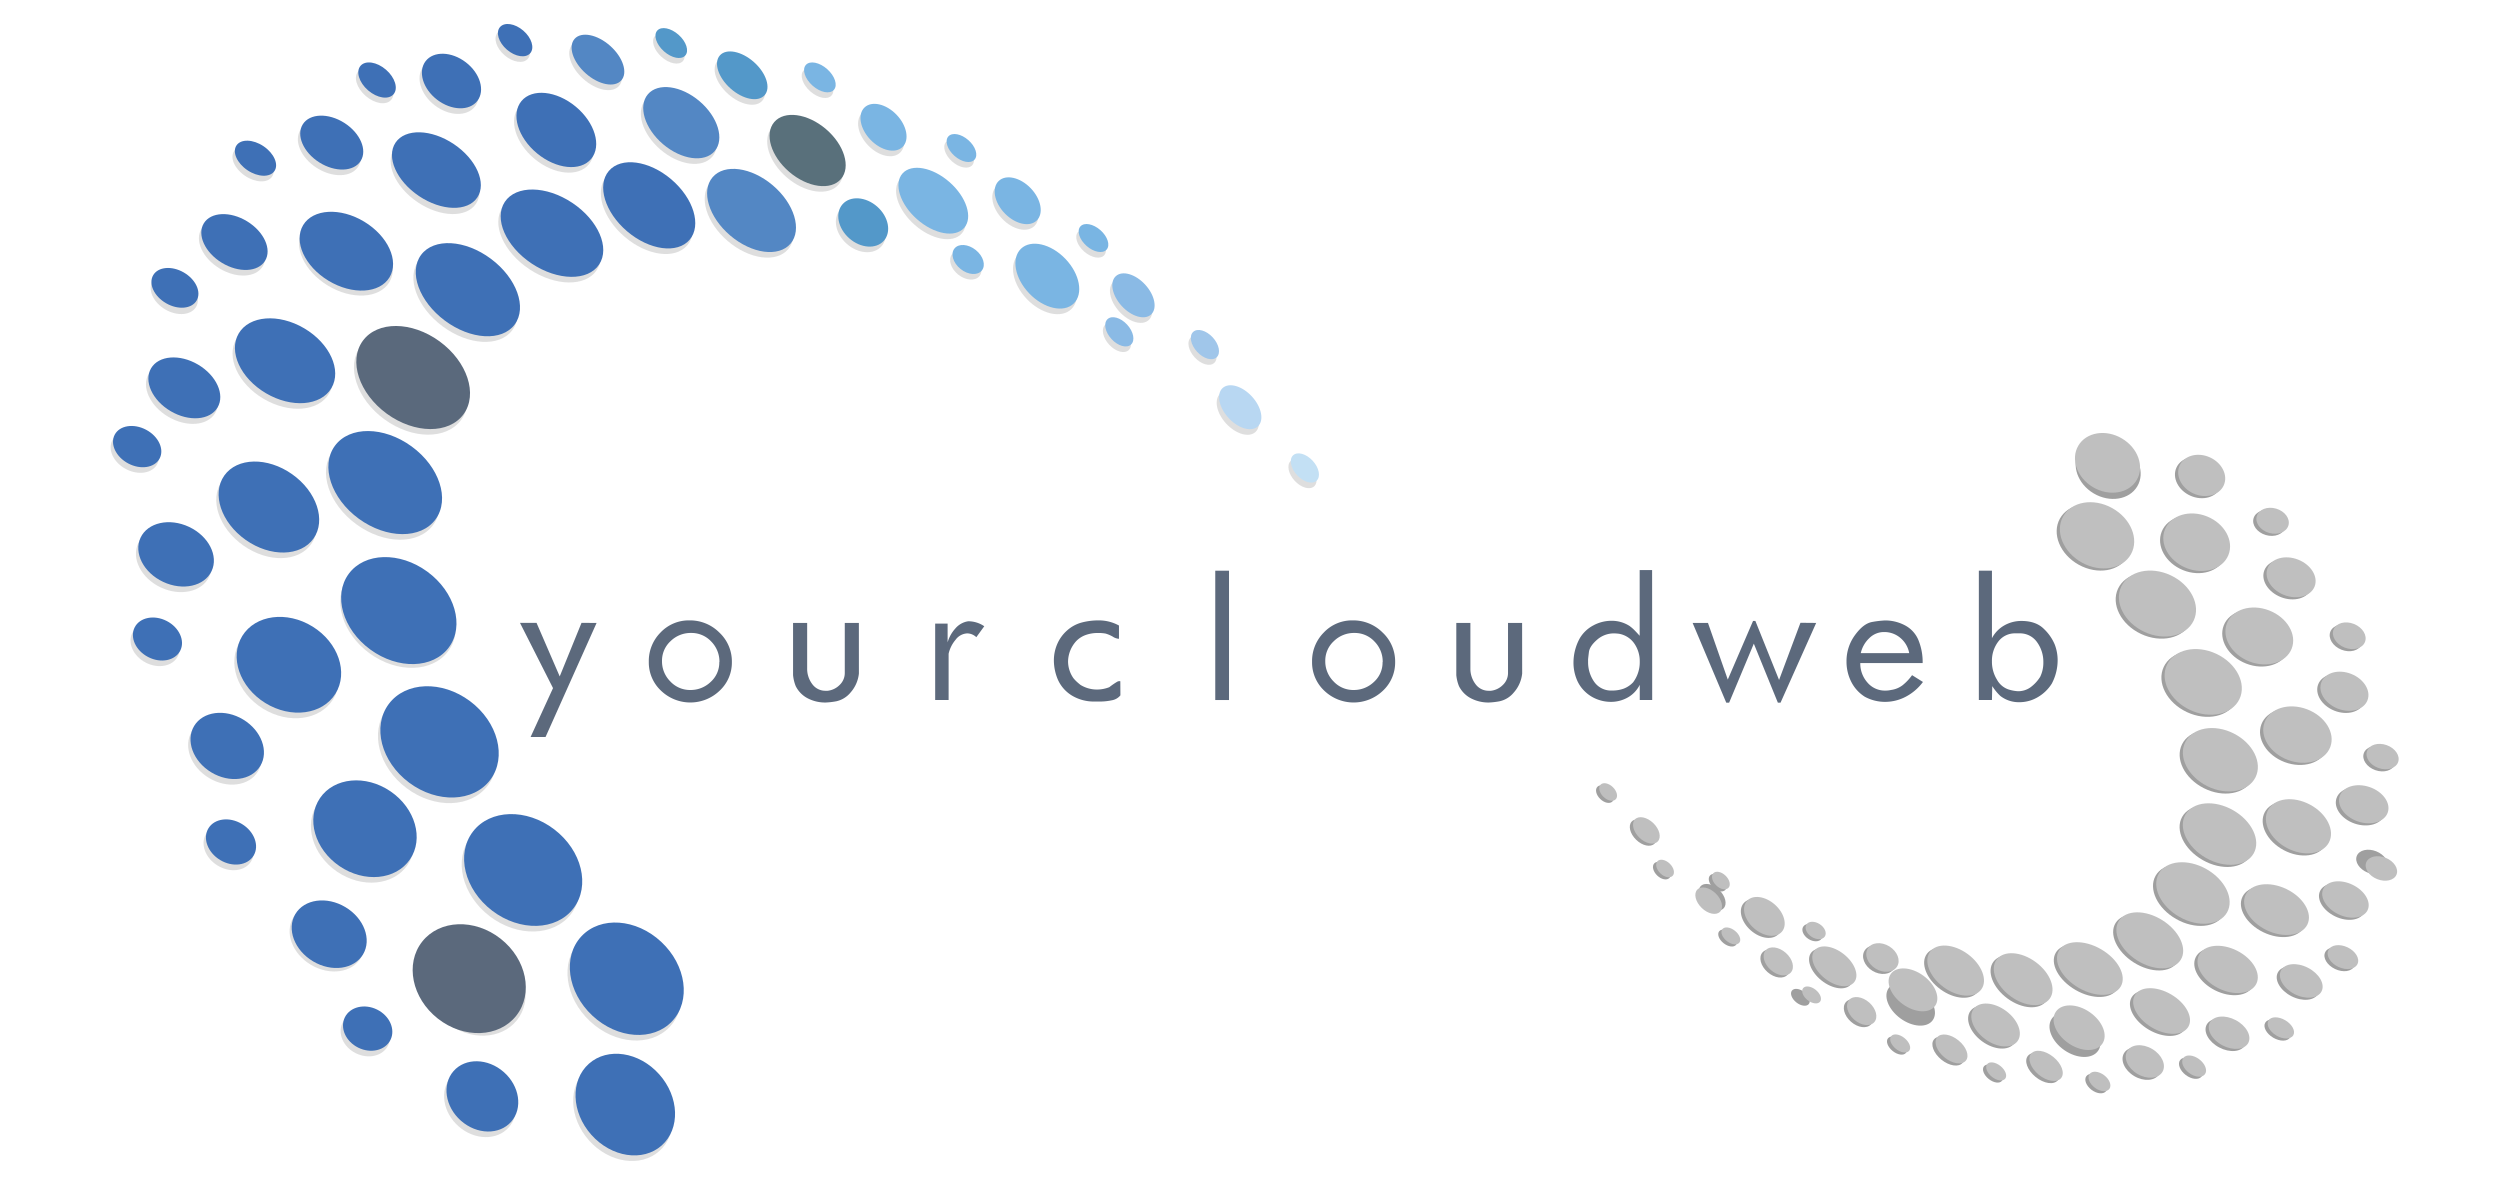 <svg id="Laag_1" data-name="Laag 1" xmlns="http://www.w3.org/2000/svg" viewBox="0 0 874.46 412.13"><defs><style>.cls-1{opacity:0.8;}.cls-2{fill:#d6d6d6;}.cls-3{fill:#3e70b6;}.cls-4{fill:#5b697c;}.cls-5{fill:#5a697c;}.cls-6{fill:#5387c4;}.cls-7{fill:#59707b;}.cls-8{fill:#7ab5e3;}.cls-9{fill:#5398c9;}.cls-10{fill:#79b5e3;}.cls-11{fill:#8abae5;}.cls-12{fill:#a0c6ea;}.cls-13{fill:#c3e0f4;}.cls-14{fill:#b8d7f2;}.cls-15{fill:#5c697c;}.cls-16{fill:#9f9f9f;}.cls-17{fill:#bfbfbf;}</style></defs><g class="cls-1"><ellipse class="cls-2" cx="218.42" cy="344.29" rx="17.65" ry="21.73" transform="translate(-182.21 268.55) rotate(-46.9)"/><ellipse class="cls-2" cx="166.05" cy="345.14" rx="15.99" ry="18.85" transform="translate(-207.88 262.25) rotate(-51.81)"/><ellipse class="cls-2" cx="182.16" cy="306.26" rx="17.89" ry="22.12" transform="translate(-171.81 265.22) rotate(-52.64)"/><ellipse class="cls-2" cx="126.83" cy="291.85" rx="15.83" ry="19.04" transform="translate(-185.73 232.08) rotate(-55.69)"/><ellipse class="cls-2" cx="100.23" cy="234.51" rx="15.72" ry="19.17" transform="translate(-151.9 196.14) rotate(-58.21)"/><ellipse class="cls-2" cx="78.65" cy="262.87" rx="10.79" ry="13.52" transform="translate(-186.98 194.11) rotate(-58.83)"/><ellipse class="cls-2" cx="79.96" cy="296.48" rx="7.36" ry="9.23" transform="translate(-215.1 211.45) rotate(-58.83)"/><ellipse class="cls-2" cx="127.78" cy="361.73" rx="7.43" ry="8.9" transform="translate(-253.06 315.44) rotate(-63.61)"/><ellipse class="cls-2" cx="114.32" cy="328.71" rx="11.04" ry="13.78" transform="matrix(0.51, -0.86, 0.86, 0.51, -226.58, 258.67)"/><ellipse class="cls-2" cx="167.9" cy="385.45" rx="11.34" ry="13.42" transform="translate(-232.43 256.99) rotate(-48.67)"/><ellipse class="cls-2" cx="217.89" cy="388.33" rx="15.9" ry="19.14" transform="translate(-203.07 243.18) rotate(-41.68)"/><ellipse class="cls-2" cx="152.9" cy="261.46" rx="17.79" ry="22.16" transform="translate(-148.08 227.59) rotate(-53.26)"/><ellipse class="cls-2" cx="54.24" cy="225.49" rx="7.09" ry="8.95" transform="translate(-170.94 169.98) rotate(-62.63)"/><ellipse class="cls-2" cx="138.66" cy="215.57" rx="16.88" ry="21.73" transform="matrix(0.59, -0.81, 0.81, 0.59, -117.18, 199.99)"/><ellipse class="cls-2" cx="60.76" cy="195.87" rx="10.63" ry="13.73" transform="translate(-142.35 167.55) rotate(-64.83)"/><ellipse class="cls-2" cx="93.23" cy="179.32" rx="14.07" ry="19.1" transform="translate(-107.05 152.2) rotate(-54.82)"/><ellipse class="cls-2" cx="133.9" cy="170.78" rx="15.66" ry="21.8" transform="translate(-82.98 178.33) rotate(-53.9)"/><ellipse class="cls-2" cx="143.69" cy="134.03" rx="15.66" ry="21.8" transform="translate(-49.27 171.15) rotate(-53.9)"/><ellipse class="cls-2" cx="98.88" cy="128.14" rx="13.18" ry="18.82" transform="translate(-61.73 148.19) rotate(-59.46)"/><ellipse class="cls-2" cx="63.64" cy="137.62" rx="9.45" ry="13.5" transform="translate(-87.23 122.51) rotate(-59.46)"/><ellipse class="cls-2" cx="47.15" cy="158.17" rx="6.67" ry="8.89" transform="translate(-114.62 125.43) rotate(-61.96)"/><ellipse class="cls-2" cx="60.97" cy="102.86" rx="6.24" ry="8.84" transform="translate(-58.6 103.63) rotate(-59.71)"/><ellipse class="cls-2" cx="81.17" cy="86.62" rx="8.49" ry="12.56" transform="translate(-35.07 110.7) rotate(-58.56)"/><ellipse class="cls-2" cx="120.31" cy="89.81" rx="12.07" ry="17.65" transform="matrix(0.52, -0.86, 0.86, 0.52, -18.8, 146.3)"/><ellipse class="cls-2" cx="162.82" cy="103.3" rx="13.48" ry="20.4" transform="translate(-17.29 172.15) rotate(-53.31)"/><ellipse class="cls-2" cx="151.82" cy="61.46" rx="10.94" ry="17.22" transform="matrix(0.56, -0.83, 0.83, 0.56, 16.16, 153.23)"/><ellipse class="cls-2" cx="192.24" cy="83.54" rx="12.77" ry="19.8" transform="translate(16.23 197.36) rotate(-56.38)"/><ellipse class="cls-2" cx="88.53" cy="57.31" rx="5.05" ry="8.01" transform="translate(-8.49 98.66) rotate(-56)"/><ellipse class="cls-2" cx="115.21" cy="51.85" rx="8.18" ry="11.98" transform="translate(9.66 121.28) rotate(-57.57)"/><ellipse class="cls-2" cx="193.75" cy="47.4" rx="10.61" ry="15.84" transform="translate(33.69 166.42) rotate(-50.38)"/><ellipse class="cls-2" cx="157.08" cy="30.3" rx="8.25" ry="11.41" transform="translate(37.45 136.5) rotate(-52.51)"/><ellipse class="cls-2" cx="131.06" cy="29.97" rx="4.78" ry="7.62" transform="translate(22.7 109.55) rotate(-49.18)"/><ellipse class="cls-2" cx="179.35" cy="16.01" rx="4.39" ry="6.99" transform="translate(49.99 141.26) rotate(-49.18)"/><ellipse class="cls-2" cx="226.25" cy="73.77" rx="11.93" ry="18.56" transform="translate(23.38 198.16) rotate(-49.57)"/><ellipse class="cls-2" cx="262.03" cy="75.56" rx="11.51" ry="17.91" transform="translate(34.59 226.03) rotate(-49.57)"/><ellipse class="cls-2" cx="237.46" cy="44.86" rx="9.86" ry="15.34" transform="translate(49.32 196.53) rotate(-49.57)"/><ellipse class="cls-2" cx="281.65" cy="54.59" rx="9.86" ry="15.34" transform="translate(57.45 233.59) rotate(-49.57)"/><ellipse class="cls-2" cx="325.63" cy="72.17" rx="8.63" ry="14.38" transform="translate(55.94 268.41) rotate(-48.54)"/><ellipse class="cls-2" cx="208.32" cy="22.81" rx="6.44" ry="10.93" transform="translate(52.74 163.21) rotate(-48.31)"/><ellipse class="cls-2" cx="258.79" cy="28.29" rx="6.17" ry="10.47" transform="translate(65.55 202.73) rotate(-48.31)"/><ellipse class="cls-2" cx="233.96" cy="17.01" rx="3.86" ry="6.56" transform="translate(65.65 180.41) rotate(-48.31)"/><ellipse class="cls-2" cx="285.94" cy="29.04" rx="3.86" ry="6.56" transform="translate(74.09 223.26) rotate(-48.31)"/><ellipse class="cls-2" cx="335.47" cy="53.74" rx="3.67" ry="6.12" transform="translate(73.09 269.57) rotate(-48.54)"/><ellipse class="cls-2" cx="381.64" cy="85.22" rx="3.67" ry="6.12" transform="translate(65.1 314.81) rotate(-48.54)"/><ellipse class="cls-2" cx="308.2" cy="46.46" rx="6.32" ry="9.59" transform="translate(53.72 226.43) rotate(-43.84)"/><ellipse class="cls-2" cx="355.14" cy="72.17" rx="6.32" ry="9.59" transform="translate(49 266.11) rotate(-43.84)"/><ellipse class="cls-2" cx="365.49" cy="98.55" rx="8.75" ry="13.3" transform="translate(33.62 280.63) rotate(-43.84)"/><ellipse class="cls-2" cx="395.62" cy="105.23" rx="5.55" ry="9.11" transform="translate(33.29 295.77) rotate(-42.63)"/><ellipse class="cls-2" cx="420.63" cy="122.5" rx="3.72" ry="6.05" transform="translate(28.25 317.38) rotate(-42.65)"/><ellipse class="cls-2" cx="390.69" cy="118.04" rx="3.72" ry="6.05" transform="translate(23.36 295.91) rotate(-42.65)"/><ellipse class="cls-2" cx="455.6" cy="165.66" rx="3.72" ry="6.05" transform="translate(8.26 352.48) rotate(-42.65)"/><ellipse class="cls-2" cx="432.96" cy="144.37" rx="5.55" ry="9.11" transform="translate(16.65 331.41) rotate(-42.63)"/><ellipse class="cls-2" cx="301.09" cy="79.76" rx="7.39" ry="9.64" transform="translate(42 252.65) rotate(-48.55)"/><ellipse class="cls-2" cx="337.83" cy="92.75" rx="4.25" ry="6.14" transform="translate(53.81 297.84) rotate(-51.19)"/></g><ellipse class="cls-3" cx="219.25" cy="342.33" rx="17.65" ry="21.73" transform="translate(-180.52 268.53) rotate(-46.9)"/><ellipse class="cls-4" cx="164.12" cy="342.33" rx="17.77" ry="20.94" transform="translate(-206.4 259.66) rotate(-51.81)"/><ellipse class="cls-3" cx="183" cy="304.3" rx="17.89" ry="22.12" transform="translate(-169.92 265.11) rotate(-52.64)"/><ellipse class="cls-3" cx="127.66" cy="289.89" rx="15.83" ry="19.04" transform="translate(-183.74 231.92) rotate(-55.69)"/><ellipse class="cls-3" cx="101.06" cy="232.54" rx="15.72" ry="19.17" transform="translate(-149.84 195.92) rotate(-58.21)"/><ellipse class="cls-3" cx="79.48" cy="260.91" rx="10.79" ry="13.52" transform="translate(-184.9 193.88) rotate(-58.83)"/><ellipse class="cls-3" cx="80.8" cy="294.52" rx="7.36" ry="9.23" transform="translate(-213.02 211.21) rotate(-58.83)"/><ellipse class="cls-3" cx="128.61" cy="359.77" rx="7.43" ry="8.9" transform="translate(-250.84 315.09) rotate(-63.61)"/><ellipse class="cls-3" cx="115.15" cy="326.75" rx="11.04" ry="13.78" transform="translate(-224.49 258.43) rotate(-59.21)"/><ellipse class="cls-3" cx="168.73" cy="383.49" rx="11.34" ry="13.42" transform="translate(-230.67 256.95) rotate(-48.67)"/><ellipse class="cls-3" cx="218.72" cy="386.37" rx="15.9" ry="19.14" transform="translate(-201.56 243.24) rotate(-41.68)"/><ellipse class="cls-3" cx="153.74" cy="259.5" rx="17.79" ry="22.16" transform="translate(-146.17 227.47) rotate(-53.26)"/><ellipse class="cls-3" cx="55.07" cy="223.53" rx="7.09" ry="8.95" transform="translate(-168.75 169.66) rotate(-62.63)"/><ellipse class="cls-3" cx="139.5" cy="213.6" rx="16.88" ry="21.73" transform="translate(-115.25 199.86) rotate(-53.77)"/><ellipse class="cls-3" cx="61.59" cy="193.91" rx="10.63" ry="13.73" transform="translate(-140.1 167.18) rotate(-64.83)"/><ellipse class="cls-3" cx="94.06" cy="177.36" rx="14.07" ry="19.1" transform="translate(-105.1 152.05) rotate(-54.82)"/><ellipse class="cls-3" cx="134.74" cy="168.82" rx="15.66" ry="21.8" transform="translate(-81.05 178.2) rotate(-53.9)"/><ellipse class="cls-5" cx="144.52" cy="132.07" rx="15.66" ry="21.8" transform="translate(-47.34 171.01) rotate(-53.9)"/><ellipse class="cls-3" cx="99.71" cy="126.18" rx="13.18" ry="18.82" transform="translate(-59.63 147.95) rotate(-59.46)"/><ellipse class="cls-3" cx="64.48" cy="135.66" rx="9.45" ry="13.5" transform="translate(-85.13 122.27) rotate(-59.46)"/><ellipse class="cls-3" cx="47.98" cy="156.21" rx="6.67" ry="8.89" transform="translate(-112.45 125.13) rotate(-61.96)"/><ellipse class="cls-3" cx="61.8" cy="100.9" rx="6.24" ry="8.84" transform="matrix(0.5, -0.86, 0.86, 0.5, -56.49, 103.38)"/><ellipse class="cls-3" cx="82.01" cy="84.66" rx="8.49" ry="12.56" transform="translate(-33 110.47) rotate(-58.56)"/><ellipse class="cls-3" cx="121.14" cy="87.85" rx="12.07" ry="17.65" transform="translate(-16.71 146.07) rotate(-58.84)"/><ellipse class="cls-3" cx="163.66" cy="101.34" rx="13.48" ry="20.4" transform="translate(-15.39 172.02) rotate(-53.31)"/><ellipse class="cls-3" cx="152.66" cy="59.5" rx="10.94" ry="17.22" transform="translate(18.15 153.06) rotate(-56.12)"/><ellipse class="cls-3" cx="193.08" cy="81.58" rx="12.77" ry="19.8" transform="translate(18.23 197.18) rotate(-56.38)"/><ellipse class="cls-3" cx="89.37" cy="55.35" rx="5.05" ry="8.01" transform="translate(-6.5 98.48) rotate(-56)"/><ellipse class="cls-3" cx="116.04" cy="49.89" rx="8.18" ry="11.98" transform="translate(11.7 121.07) rotate(-57.57)"/><ellipse class="cls-3" cx="194.58" cy="45.44" rx="10.61" ry="15.84" transform="translate(35.51 166.36) rotate(-50.38)"/><ellipse class="cls-3" cx="157.92" cy="28.33" rx="8.25" ry="11.41" transform="translate(39.33 136.4) rotate(-52.51)"/><ellipse class="cls-3" cx="131.89" cy="28" rx="4.78" ry="7.62" transform="translate(24.48 109.5) rotate(-49.18)"/><ellipse class="cls-3" cx="180.19" cy="14.05" rx="4.39" ry="6.99" transform="translate(51.76 141.22) rotate(-49.18)"/><ellipse class="cls-3" cx="227.08" cy="71.81" rx="11.93" ry="18.56" transform="translate(25.16 198.11) rotate(-49.57)"/><ellipse class="cls-6" cx="262.87" cy="73.6" rx="11.51" ry="17.91" transform="translate(36.38 225.98) rotate(-49.57)"/><ellipse class="cls-6" cx="238.29" cy="42.9" rx="9.86" ry="15.34" transform="translate(51.11 196.48) rotate(-49.57)"/><ellipse class="cls-7" cx="282.48" cy="52.63" rx="9.86" ry="15.34" transform="translate(59.24 233.54) rotate(-49.57)"/><ellipse class="cls-8" cx="326.46" cy="70.21" rx="8.63" ry="14.38" transform="translate(57.69 268.37) rotate(-48.54)"/><ellipse class="cls-6" cx="209.15" cy="20.85" rx="6.44" ry="10.93" transform="translate(54.48 163.17) rotate(-48.31)"/><ellipse class="cls-9" cx="259.62" cy="26.33" rx="6.17" ry="10.47" transform="translate(67.29 202.7) rotate(-48.31)"/><ellipse class="cls-9" cx="234.79" cy="15.05" rx="3.86" ry="6.56" transform="translate(67.4 180.38) rotate(-48.31)"/><ellipse class="cls-8" cx="286.78" cy="27.07" rx="3.86" ry="6.56" transform="translate(75.83 223.22) rotate(-48.31)"/><ellipse class="cls-8" cx="336.3" cy="51.77" rx="3.67" ry="6.12" transform="translate(74.84 269.53) rotate(-48.54)"/><ellipse class="cls-10" cx="382.48" cy="83.26" rx="3.67" ry="6.12" transform="translate(66.85 314.77) rotate(-48.54)"/><ellipse class="cls-8" cx="309.03" cy="44.5" rx="6.32" ry="9.59" transform="translate(55.32 226.46) rotate(-43.84)"/><ellipse class="cls-8" cx="355.97" cy="70.21" rx="6.32" ry="9.59" transform="translate(50.59 266.14) rotate(-43.84)"/><ellipse class="cls-8" cx="366.33" cy="96.59" rx="8.75" ry="13.3" transform="translate(35.21 280.66) rotate(-43.84)"/><ellipse class="cls-11" cx="396.45" cy="103.27" rx="5.55" ry="9.11" transform="translate(34.84 295.82) rotate(-42.63)"/><ellipse class="cls-12" cx="421.47" cy="120.54" rx="3.72" ry="6.05" transform="translate(29.8 317.43) rotate(-42.65)"/><ellipse class="cls-11" cx="391.52" cy="116.07" rx="3.72" ry="6.05" transform="translate(24.91 295.96) rotate(-42.65)"/><ellipse class="cls-13" cx="456.43" cy="163.7" rx="3.72" ry="6.05" transform="translate(9.81 352.53) rotate(-42.65)"/><ellipse class="cls-14" cx="433.8" cy="142.41" rx="5.55" ry="9.11" transform="translate(18.2 331.46) rotate(-42.63)"/><ellipse class="cls-9" cx="301.93" cy="77.8" rx="7.39" ry="9.64" transform="translate(43.76 252.62) rotate(-48.55)"/><ellipse class="cls-8" cx="338.66" cy="90.79" rx="4.25" ry="6.14" transform="translate(55.65 297.76) rotate(-51.19)"/><path class="cls-15" d="M208.68,217.89,190.82,257.8l-5.23,0,7.85-17.11-11.56-22.83h5.79l8.11,18.74,7.62-18.73Z"/><path class="cls-15" d="M256,231.58a13.44,13.44,0,0,1-4.27,10,14.8,14.8,0,0,1-20.53,0,13.53,13.53,0,0,1-4.26-10.07A14.12,14.12,0,0,1,231,221.29,13.59,13.59,0,0,1,241.16,217a14.45,14.45,0,0,1,10.44,4.24A13.85,13.85,0,0,1,256,231.58Zm-4.35,0a10,10,0,0,0-2.87-7.18,9.37,9.37,0,0,0-7-3,10,10,0,0,0-7.22,2.86,9.25,9.25,0,0,0-3,7,9.89,9.89,0,0,0,2.9,7.09,9.39,9.39,0,0,0,7,3,10.1,10.1,0,0,0,7.13-2.83A9.12,9.12,0,0,0,251.6,231.58Z"/><path class="cls-15" d="M300.43,235.58a11.84,11.84,0,0,1-2.92,6.65,8.92,8.92,0,0,1-5,3.07,25.34,25.34,0,0,1-3.74.43,13.26,13.26,0,0,1-6.15-1.42,9.64,9.64,0,0,1-4.29-4.32,14,14,0,0,1-.93-3.83V217.89h4.93v15.9a8.88,8.88,0,0,0,1.77,5.48,5.63,5.63,0,0,0,4.72,2.35h.7a7,7,0,0,0,4.21-2.07,5.73,5.73,0,0,0,1.76-4.16v-17.5h4.93Z"/><path class="cls-15" d="M344.28,219.05l-2.78,3.83a4.7,4.7,0,0,0-3.13-1.33,5.33,5.33,0,0,0-4.12,2.23,11.38,11.38,0,0,0-2.44,4.9v16.18h-4.7V218.13h4.35v6.55a12.32,12.32,0,0,1,2.7-4.84,7.3,7.3,0,0,1,4.5-2.53A9.93,9.93,0,0,1,344.28,219.05Z"/><path class="cls-15" d="M391.9,243.22a4.91,4.91,0,0,1-3,1.73,20.26,20.26,0,0,1-4.32.44h-1.8a14.94,14.94,0,0,1-7.68-2,12.4,12.4,0,0,1-5.13-5.8,17.36,17.36,0,0,1-1.34-6.55,14.4,14.4,0,0,1,1.19-5.8,13.38,13.38,0,0,1,3.45-4.73,12.46,12.46,0,0,1,5.05-2.75,23,23,0,0,1,6-.76,14.61,14.61,0,0,1,7.08,1.8v4.64a4.27,4.27,0,0,1-2.18-.76,11.5,11.5,0,0,0-2.52-1.07,14.05,14.05,0,0,0-2.79-.2,12.39,12.39,0,0,0-4.06.67,8.76,8.76,0,0,0-3.36,2.12,10.85,10.85,0,0,0-2.9,7.19,10.3,10.3,0,0,0,1.86,5.8,11.3,11.3,0,0,0,1.07,1.16c.41.39.88.79,1.42,1.22a11,11,0,0,0,5.8,1.62,11.88,11.88,0,0,0,4.29-.83,24.57,24.57,0,0,1,2.84-1.95,1.58,1.58,0,0,1,1-.12Z"/><path class="cls-15" d="M429.89,244.86h-4.81V199.62h4.81Z"/><path class="cls-15" d="M488,231.58a13.47,13.47,0,0,1-4.26,10,14.81,14.81,0,0,1-20.54,0,13.53,13.53,0,0,1-4.26-10.07A14.12,14.12,0,0,1,463,221.29,13.57,13.57,0,0,1,473.16,217a14.45,14.45,0,0,1,10.44,4.24A13.85,13.85,0,0,1,488,231.58Zm-4.35,0a10,10,0,0,0-2.87-7.18,9.37,9.37,0,0,0-7-3,10,10,0,0,0-7.22,2.86,9.25,9.25,0,0,0-3,7,9.89,9.89,0,0,0,2.9,7.09,9.39,9.39,0,0,0,7,3,10.1,10.1,0,0,0,7.13-2.83A9.12,9.12,0,0,0,483.6,231.58Z"/><path class="cls-15" d="M532.43,235.58a11.79,11.79,0,0,1-2.93,6.65,8.87,8.87,0,0,1-5,3.07,25.34,25.34,0,0,1-3.74.43,13.26,13.26,0,0,1-6.15-1.42,9.64,9.64,0,0,1-4.29-4.32,14,14,0,0,1-.93-3.83V217.89h4.93v15.9a8.88,8.88,0,0,0,1.77,5.48,5.63,5.63,0,0,0,4.72,2.35h.7a7,7,0,0,0,4.2-2.07,5.7,5.7,0,0,0,1.77-4.16v-17.5h4.93Z"/><path class="cls-15" d="M577.91,244.86h-4.35v-5.33a10.31,10.31,0,0,1-4.2,4.44,11.9,11.9,0,0,1-5.89,1.53,13.35,13.35,0,0,1-4.89-.93,12.44,12.44,0,0,1-4.32-2.81,12,12,0,0,1-2.88-4.46,15.4,15.4,0,0,1-1-5.49,17.64,17.64,0,0,1,2.22-8.58,12,12,0,0,1,4.72-4.47,13.3,13.3,0,0,1,6.35-1.62,11.56,11.56,0,0,1,6.3,1.8,14.13,14.13,0,0,1,1.69,1.45c.54.54,1.17,1.22,1.87,2v-23h4.35Zm-6.67-6.2a11.75,11.75,0,0,0,2.32-7.25,10.83,10.83,0,0,0-1.89-6.29,8.25,8.25,0,0,0-5.48-3.46c-.7-.07-1.22-.11-1.57-.11a8.88,8.88,0,0,0-6,2.23q-2.58,2.24-2.84,4.29c-.17,1.38-.27,2.22-.29,2.53s0,.58,0,.81a11.87,11.87,0,0,0,2.17,7.13,7.17,7.17,0,0,0,6.18,3,11.67,11.67,0,0,0,4.12-.67A8.9,8.9,0,0,0,571.24,238.66Z"/><path class="cls-15" d="M635.27,217.89l-12.47,27.9h-.93l-8.41-20.65-8.64,20.65h-1l-11.77-27.9h5.37l6.93,19.82,8.84-20.52H614l8.29,20.65,7.48-20Z"/><path class="cls-15" d="M672.62,238.54a17.77,17.77,0,0,1-5.92,5.11,15.49,15.49,0,0,1-7.36,1.85,14.78,14.78,0,0,1-7.08-1.8,13.22,13.22,0,0,1-4.75-5.27,15.55,15.55,0,0,1-1.63-7.08,15.31,15.31,0,0,1,3-9.25c2-2.73,4-4.25,6.15-4.58a33.91,33.91,0,0,1,4.32-.5,14.79,14.79,0,0,1,6.93,1.69,10.26,10.26,0,0,1,4.73,5.13,20.17,20.17,0,0,1,1.5,8.09H650.7a10,10,0,0,0,2.48,6.79,8,8,0,0,0,6.25,2.84,8.77,8.77,0,0,0,2.08-.23,8.43,8.43,0,0,0,4-1.66,17.59,17.59,0,0,0,3.3-3.51Zm-4.81-10.09a9,9,0,0,0-3.08-5.31,8.62,8.62,0,0,0-5.74-2.06,7.22,7.22,0,0,0-5.19,2.18,10.32,10.32,0,0,0-2.93,5.19Z"/><path class="cls-15" d="M717.69,239.11a14.2,14.2,0,0,1-4.93,4.76,12.6,12.6,0,0,1-6.44,1.75,10.52,10.52,0,0,1-6.61-2.17,16.1,16.1,0,0,1-1.48-1.58,18.88,18.88,0,0,1-1.37-1.88l-.11,4.87h-4.58V199.62h4.58v23.61a11.08,11.08,0,0,1,4.32-4.47,12,12,0,0,1,6-1.56q5.1,0,7.89,2.82a16,16,0,0,1,3.77,5.46,15.34,15.34,0,0,1,1,5.43A17.55,17.55,0,0,1,717.69,239.11Zm-4.06-2.38a11.24,11.24,0,0,0,1.1-5.06,11.71,11.71,0,0,0-2.26-7.13,7.26,7.26,0,0,0-6.15-3H705.1a7.29,7.29,0,0,0-6.15,2.89,11,11,0,0,0-2.2,6.91,11.82,11.82,0,0,0,1.74,6.36,7.22,7.22,0,0,0,4,3.44,13.68,13.68,0,0,0,3.36.64,7.4,7.4,0,0,0,4.3-1.31A13.2,13.2,0,0,0,713.63,236.73Z"/><ellipse class="cls-16" cx="732.38" cy="188" rx="10.9" ry="13.58" transform="translate(212.8 737.32) rotate(-60.99)"/><ellipse class="cls-16" cx="767.19" cy="190.38" rx="9.72" ry="11.97" transform="translate(303.66 830.67) rotate(-68.03)"/><ellipse class="cls-16" cx="753.53" cy="211.87" rx="10.91" ry="14" transform="translate(240.67 803.2) rotate(-64.77)"/><ellipse class="cls-16" cx="789.15" cy="223.2" rx="9.57" ry="12.16" transform="translate(294.08 877.02) rotate(-68.66)"/><ellipse class="cls-16" cx="802.42" cy="257.66" rx="9.47" ry="12.28" transform="translate(278.28 917.62) rotate(-69.34)"/><ellipse class="cls-16" cx="818.9" cy="242.52" rx="6.51" ry="8.66" transform="translate(290.22 913.27) rotate(-68.25)"/><ellipse class="cls-16" cx="820.6" cy="223.11" rx="4.44" ry="5.91" transform="translate(309.31 902.63) rotate(-68.25)"/><ellipse class="cls-16" cx="793.85" cy="182.94" rx="4.42" ry="5.77" transform="translate(394.16 892.81) rotate(-73.6)"/><ellipse class="cls-16" cx="800.26" cy="202.68" rx="6.65" ry="8.83" transform="translate(321.2 874.99) rotate(-68.74)"/><ellipse class="cls-16" cx="769.04" cy="167.09" rx="6.94" ry="8.46" transform="translate(302.33 800.75) rotate(-65.89)"/><ellipse class="cls-16" cx="736.09" cy="162.68" rx="9.91" ry="11.85" transform="matrix(0.51, -0.86, 0.86, 0.51, 222.09, 714.14)"/><ellipse class="cls-16" cx="769.53" cy="239.26" rx="10.84" ry="14.03" transform="translate(224.77 833.11) rotate(-64.74)"/><ellipse class="cls-16" cx="832.25" cy="265.37" rx="4.25" ry="5.77" transform="translate(304.67 961.59) rotate(-70.53)"/><ellipse class="cls-16" cx="775.47" cy="266.45" rx="10.31" ry="13.74" transform="translate(188.85 839.35) rotate(-63.28)"/><ellipse class="cls-16" cx="825.66" cy="282.06" rx="6.35" ry="8.88" transform="translate(291.86 972.22) rotate(-71.14)"/><ellipse class="cls-16" cx="802.85" cy="289.8" rx="8.59" ry="12.07" transform="translate(169.24 861.71) rotate(-61.92)"/><ellipse class="cls-16" cx="775.21" cy="292.48" rx="9.6" ry="13.73" transform="translate(137.27 821.18) rotate(-60.32)"/><ellipse class="cls-16" cx="765.91" cy="313.09" rx="9.6" ry="13.73" transform="translate(114.67 823.51) rotate(-60.32)"/><ellipse class="cls-16" cx="795.2" cy="318.94" rx="7.98" ry="11.99" transform="translate(162.33 896.47) rotate(-64.24)"/><ellipse class="cls-16" cx="819.3" cy="315.42" rx="5.72" ry="8.6" transform="translate(179.13 916.18) rotate(-64.24)"/><ellipse class="cls-16" cx="831.82" cy="304.5" rx="4.01" ry="5.71" transform="matrix(0.37, -0.93, 0.93, 0.37, 238.72, 962.43)"/><ellipse class="cls-16" cx="818.42" cy="335.57" rx="3.78" ry="5.64" transform="translate(164.73 931.47) rotate(-64.65)"/><ellipse class="cls-16" cx="803.78" cy="343.8" rx="5.16" ry="7.98" transform="translate(129.67 900.42) rotate(-62.7)"/><ellipse class="cls-16" cx="778.05" cy="339.81" rx="7.33" ry="11.22" transform="translate(123.86 880.99) rotate(-63.19)"/><ellipse class="cls-16" cx="750.87" cy="329.72" rx="8.3" ry="12.79" transform="translate(70.66 787.8) rotate(-57.67)"/><ellipse class="cls-16" cx="754.98" cy="354.4" rx="6.69" ry="10.86" transform="translate(65.93 824.3) rotate(-59.44)"/><ellipse class="cls-16" cx="729.85" cy="339.48" rx="7.8" ry="12.5" transform="translate(70.32 800.93) rotate(-59.92)"/><ellipse class="cls-16" cx="796.66" cy="360.26" rx="3.09" ry="5.05" transform="translate(79.4 860.25) rotate(-59.21)"/><ellipse class="cls-16" cx="778.54" cy="361.94" rx="4.98" ry="7.6" transform="translate(94.13 880.31) rotate(-62.07)"/><ellipse class="cls-16" cx="726.09" cy="360.19" rx="6.58" ry="9.87" transform="matrix(0.57, -0.82, 0.82, 0.57, 16.57, 752)"/><ellipse class="cls-16" cx="749.11" cy="372.04" rx="5.07" ry="7.16" transform="translate(47.39 827.2) rotate(-59.38)"/><ellipse class="cls-16" cx="766.35" cy="373.66" rx="2.98" ry="4.73" transform="translate(5.38 758.16) rotate(-52.8)"/><ellipse class="cls-16" cx="733.24" cy="379.04" rx="2.73" ry="4.33" transform="translate(-12 733.91) rotate(-52.8)"/><ellipse class="cls-16" cx="706.53" cy="343.23" rx="7.42" ry="11.53" transform="translate(11.2 708.62) rotate(-53.63)"/><ellipse class="cls-16" cx="682.93" cy="340.23" rx="7.16" ry="11.12" transform="translate(4.01 688.39) rotate(-53.63)"/><ellipse class="cls-16" cx="696.89" cy="359.25" rx="6.13" ry="9.53" transform="translate(-5.62 707.38) rotate(-53.63)"/><ellipse class="cls-16" cx="668.31" cy="351.23" rx="6.13" ry="9.53" transform="translate(-10.79 681.1) rotate(-53.63)"/><ellipse class="cls-16" cx="640.47" cy="338.7" rx="5.38" ry="8.89" transform="translate(-23.63 628.33) rotate(-51.43)"/><ellipse class="cls-16" cx="714.54" cy="373.54" rx="4.02" ry="6.76" transform="translate(-25.74 693.04) rotate(-50.94)"/><ellipse class="cls-16" cx="681.47" cy="367.61" rx="3.85" ry="6.47" transform="translate(-33.37 665.17) rotate(-50.94)"/><ellipse class="cls-16" cx="697.09" cy="375.47" rx="2.41" ry="4.05" transform="translate(-33.7 680.2) rotate(-50.94)"/><ellipse class="cls-16" cx="663.51" cy="365.69" rx="2.41" ry="4.05" transform="translate(-38.53 650.51) rotate(-50.94)"/><ellipse class="cls-16" cx="632.54" cy="348.76" rx="2.29" ry="3.79" transform="matrix(0.62, -0.78, 0.78, 0.62, -34.46, 625.99)"/><ellipse class="cls-16" cx="604.3" cy="328.11" rx="2.29" ry="3.79" transform="translate(-28.95 596.13) rotate(-51.44)"/><ellipse class="cls-16" cx="650.08" cy="354.45" rx="3.98" ry="5.87" transform="translate(-45.98 606.9) rotate(-48.54)"/><ellipse class="cls-16" cx="620.89" cy="337.08" rx="3.98" ry="5.87" transform="translate(-42.82 579.16) rotate(-48.54)"/><ellipse class="cls-16" cx="616.04" cy="321.33" rx="5.52" ry="8.14" transform="translate(-32.66 570.2) rotate(-48.54)"/><ellipse class="cls-16" cx="596.56" cy="315.83" rx="3.52" ry="5.55" transform="matrix(0.7, -0.72, 0.72, 0.7, -46.1, 522.27)"/><ellipse class="cls-16" cx="581.28" cy="304.52" rx="2.36" ry="3.68" transform="translate(-41.95 509.94) rotate(-45.89)"/><ellipse class="cls-16" cx="600.8" cy="308.73" rx="2.36" ry="3.68" transform="translate(-39.04 525.24) rotate(-45.89)"/><ellipse class="cls-16" cx="561.37" cy="277.76" rx="2.36" ry="3.68" transform="translate(-28.79 487.51) rotate(-45.89)"/><ellipse class="cls-16" cx="574.77" cy="291.25" rx="3.52" ry="5.55" transform="translate(-35.09 499.26) rotate(-45.71)"/><ellipse class="cls-16" cx="657.33" cy="335.67" rx="4.57" ry="6.02" transform="translate(27.4 720.31) rotate(-58.46)"/><ellipse class="cls-16" cx="633.95" cy="326.18" rx="2.63" ry="3.84" transform="translate(14.39 678.94) rotate(-56.88)"/><ellipse class="cls-17" cx="733.51" cy="187.25" rx="10.9" ry="13.58" transform="translate(214.03 737.92) rotate(-60.99)"/><ellipse class="cls-17" cx="768.32" cy="189.63" rx="9.72" ry="11.97" transform="translate(305.06 831.24) rotate(-68.03)"/><ellipse class="cls-17" cx="754.66" cy="211.12" rx="10.91" ry="14" transform="translate(241.99 803.79) rotate(-64.77)"/><ellipse class="cls-17" cx="790.27" cy="222.45" rx="9.57" ry="12.16" transform="translate(295.49 877.59) rotate(-68.66)"/><ellipse class="cls-17" cx="803.55" cy="256.91" rx="9.47" ry="12.28" transform="translate(279.71 918.18) rotate(-69.34)"/><ellipse class="cls-17" cx="820.03" cy="241.77" rx="6.51" ry="8.66" transform="translate(291.62 913.85) rotate(-68.25)"/><ellipse class="cls-17" cx="821.72" cy="222.36" rx="4.44" ry="5.91" transform="translate(310.71 903.2) rotate(-68.25)"/><ellipse class="cls-17" cx="794.98" cy="182.19" rx="4.42" ry="5.77" transform="translate(395.69 893.35) rotate(-73.6)"/><ellipse class="cls-17" cx="801.39" cy="201.93" rx="6.65" ry="8.83" transform="translate(322.62 875.56) rotate(-68.74)"/><ellipse class="cls-17" cx="770.17" cy="166.34" rx="6.94" ry="8.46" transform="translate(303.68 801.33) rotate(-65.89)"/><ellipse class="cls-17" cx="737.22" cy="161.93" rx="9.91" ry="11.85" transform="translate(223.29 714.74) rotate(-59.48)"/><ellipse class="cls-17" cx="770.65" cy="238.51" rx="10.84" ry="14.03" transform="translate(226.09 833.7) rotate(-64.74)"/><ellipse class="cls-17" cx="833.37" cy="264.62" rx="4.25" ry="5.77" transform="translate(306.13 962.15) rotate(-70.53)"/><ellipse class="cls-17" cx="776.6" cy="265.7" rx="10.31" ry="13.74" transform="translate(190.14 839.95) rotate(-63.28)"/><ellipse class="cls-17" cx="826.79" cy="281.31" rx="6.35" ry="8.88" transform="translate(293.33 972.78) rotate(-71.14)"/><ellipse class="cls-17" cx="803.98" cy="289.05" rx="8.59" ry="12.07" transform="translate(170.5 862.31) rotate(-61.92)"/><ellipse class="cls-17" cx="776.34" cy="291.73" rx="9.6" ry="13.73" transform="translate(138.49 821.78) rotate(-60.32)"/><ellipse class="cls-17" cx="767.04" cy="312.34" rx="9.6" ry="13.73" transform="translate(115.89 824.11) rotate(-60.32)"/><ellipse class="cls-17" cx="796.32" cy="318.19" rx="7.98" ry="11.99" transform="translate(163.64 897.06) rotate(-64.24)"/><ellipse class="cls-17" cx="820.43" cy="314.67" rx="5.72" ry="8.6" transform="translate(180.44 916.77) rotate(-64.24)"/><ellipse class="cls-17" cx="832.94" cy="303.75" rx="4.01" ry="5.71" transform="translate(240.12 963) rotate(-68.07)"/><ellipse class="cls-17" cx="819.55" cy="334.82" rx="3.78" ry="5.64" transform="translate(166.05 932.06) rotate(-64.65)"/><ellipse class="cls-17" cx="804.9" cy="343.05" rx="5.16" ry="7.98" transform="translate(130.94 901.02) rotate(-62.7)"/><ellipse class="cls-17" cx="779.18" cy="339.07" rx="7.33" ry="11.22" transform="translate(125.14 881.58) rotate(-63.19)"/><ellipse class="cls-17" cx="752" cy="328.97" rx="8.3" ry="12.79" transform="translate(71.82 788.41) rotate(-57.67)"/><ellipse class="cls-17" cx="756.1" cy="353.65" rx="6.69" ry="10.86" transform="translate(67.13 824.9) rotate(-59.44)"/><ellipse class="cls-17" cx="730.97" cy="338.73" rx="7.8" ry="12.5" transform="translate(71.52 801.53) rotate(-59.92)"/><ellipse class="cls-17" cx="797.78" cy="359.51" rx="3.09" ry="5.05" transform="translate(80.59 860.85) rotate(-59.21)"/><ellipse class="cls-17" cx="779.66" cy="361.19" rx="4.98" ry="7.6" transform="translate(95.39 880.9) rotate(-62.07)"/><ellipse class="cls-17" cx="727.21" cy="359.44" rx="6.58" ry="9.87" transform="translate(17.67 752.6) rotate(-55.29)"/><ellipse class="cls-17" cx="750.24" cy="371.29" rx="5.07" ry="7.16" transform="translate(48.58 827.8) rotate(-59.38)"/><ellipse class="cls-17" cx="767.48" cy="372.91" rx="2.98" ry="4.73" transform="translate(6.42 758.76) rotate(-52.8)"/><ellipse class="cls-17" cx="734.37" cy="378.29" rx="2.73" ry="4.33" transform="translate(-10.96 734.51) rotate(-52.8)"/><ellipse class="cls-17" cx="707.66" cy="342.48" rx="7.42" ry="11.53" transform="translate(12.26 709.22) rotate(-53.63)"/><ellipse class="cls-17" cx="684.05" cy="339.48" rx="7.16" ry="11.12" transform="translate(5.07 688.99) rotate(-53.63)"/><ellipse class="cls-17" cx="698.01" cy="358.5" rx="6.13" ry="9.53" transform="translate(-4.56 707.98) rotate(-53.63)"/><ellipse class="cls-17" cx="669.44" cy="350.48" rx="6.13" ry="9.53" transform="matrix(0.59, -0.81, 0.81, 0.59, -9.73, 681.7)"/><ellipse class="cls-17" cx="641.6" cy="337.95" rx="5.38" ry="8.89" transform="translate(-22.62 628.93) rotate(-51.43)"/><ellipse class="cls-17" cx="715.67" cy="372.79" rx="4.02" ry="6.76" transform="translate(-24.74 693.63) rotate(-50.94)"/><ellipse class="cls-17" cx="682.6" cy="366.86" rx="3.85" ry="6.47" transform="translate(-32.38 665.76) rotate(-50.94)"/><ellipse class="cls-17" cx="698.21" cy="374.72" rx="2.41" ry="4.05" transform="translate(-32.7 680.79) rotate(-50.94)"/><ellipse class="cls-17" cx="664.64" cy="364.94" rx="2.41" ry="4.05" transform="translate(-37.53 651.11) rotate(-50.94)"/><ellipse class="cls-17" cx="633.66" cy="348.01" rx="2.29" ry="3.79" transform="translate(-33.45 626.58) rotate(-51.44)"/><ellipse class="cls-17" cx="605.43" cy="327.36" rx="2.29" ry="3.79" transform="translate(-27.94 596.73) rotate(-51.44)"/><ellipse class="cls-17" cx="651.2" cy="353.7" rx="3.98" ry="5.87" transform="translate(-45.04 607.49) rotate(-48.54)"/><ellipse class="cls-17" cx="622.02" cy="336.33" rx="3.98" ry="5.87" transform="translate(-41.88 579.75) rotate(-48.54)"/><ellipse class="cls-17" cx="617.16" cy="320.58" rx="5.52" ry="8.14" transform="translate(-31.72 570.79) rotate(-48.54)"/><ellipse class="cls-17" cx="597.68" cy="315.08" rx="3.52" ry="5.55" transform="translate(-45.22 522.85) rotate(-45.71)"/><ellipse class="cls-17" cx="582.4" cy="303.77" rx="2.36" ry="3.68" transform="translate(-41.07 510.52) rotate(-45.89)"/><ellipse class="cls-17" cx="601.93" cy="307.98" rx="2.36" ry="3.68" transform="translate(-38.16 525.82) rotate(-45.89)"/><ellipse class="cls-17" cx="562.5" cy="277.01" rx="2.36" ry="3.68" transform="translate(-27.91 488.09) rotate(-45.89)"/><ellipse class="cls-17" cx="575.89" cy="290.5" rx="3.52" ry="5.55" transform="translate(-34.21 499.84) rotate(-45.71)"/><ellipse class="cls-17" cx="658.46" cy="334.92" rx="4.57" ry="6.02" transform="translate(28.57 720.91) rotate(-58.46)"/><ellipse class="cls-17" cx="635.07" cy="325.43" rx="2.63" ry="3.84" transform="translate(15.53 679.54) rotate(-56.88)"/></svg>